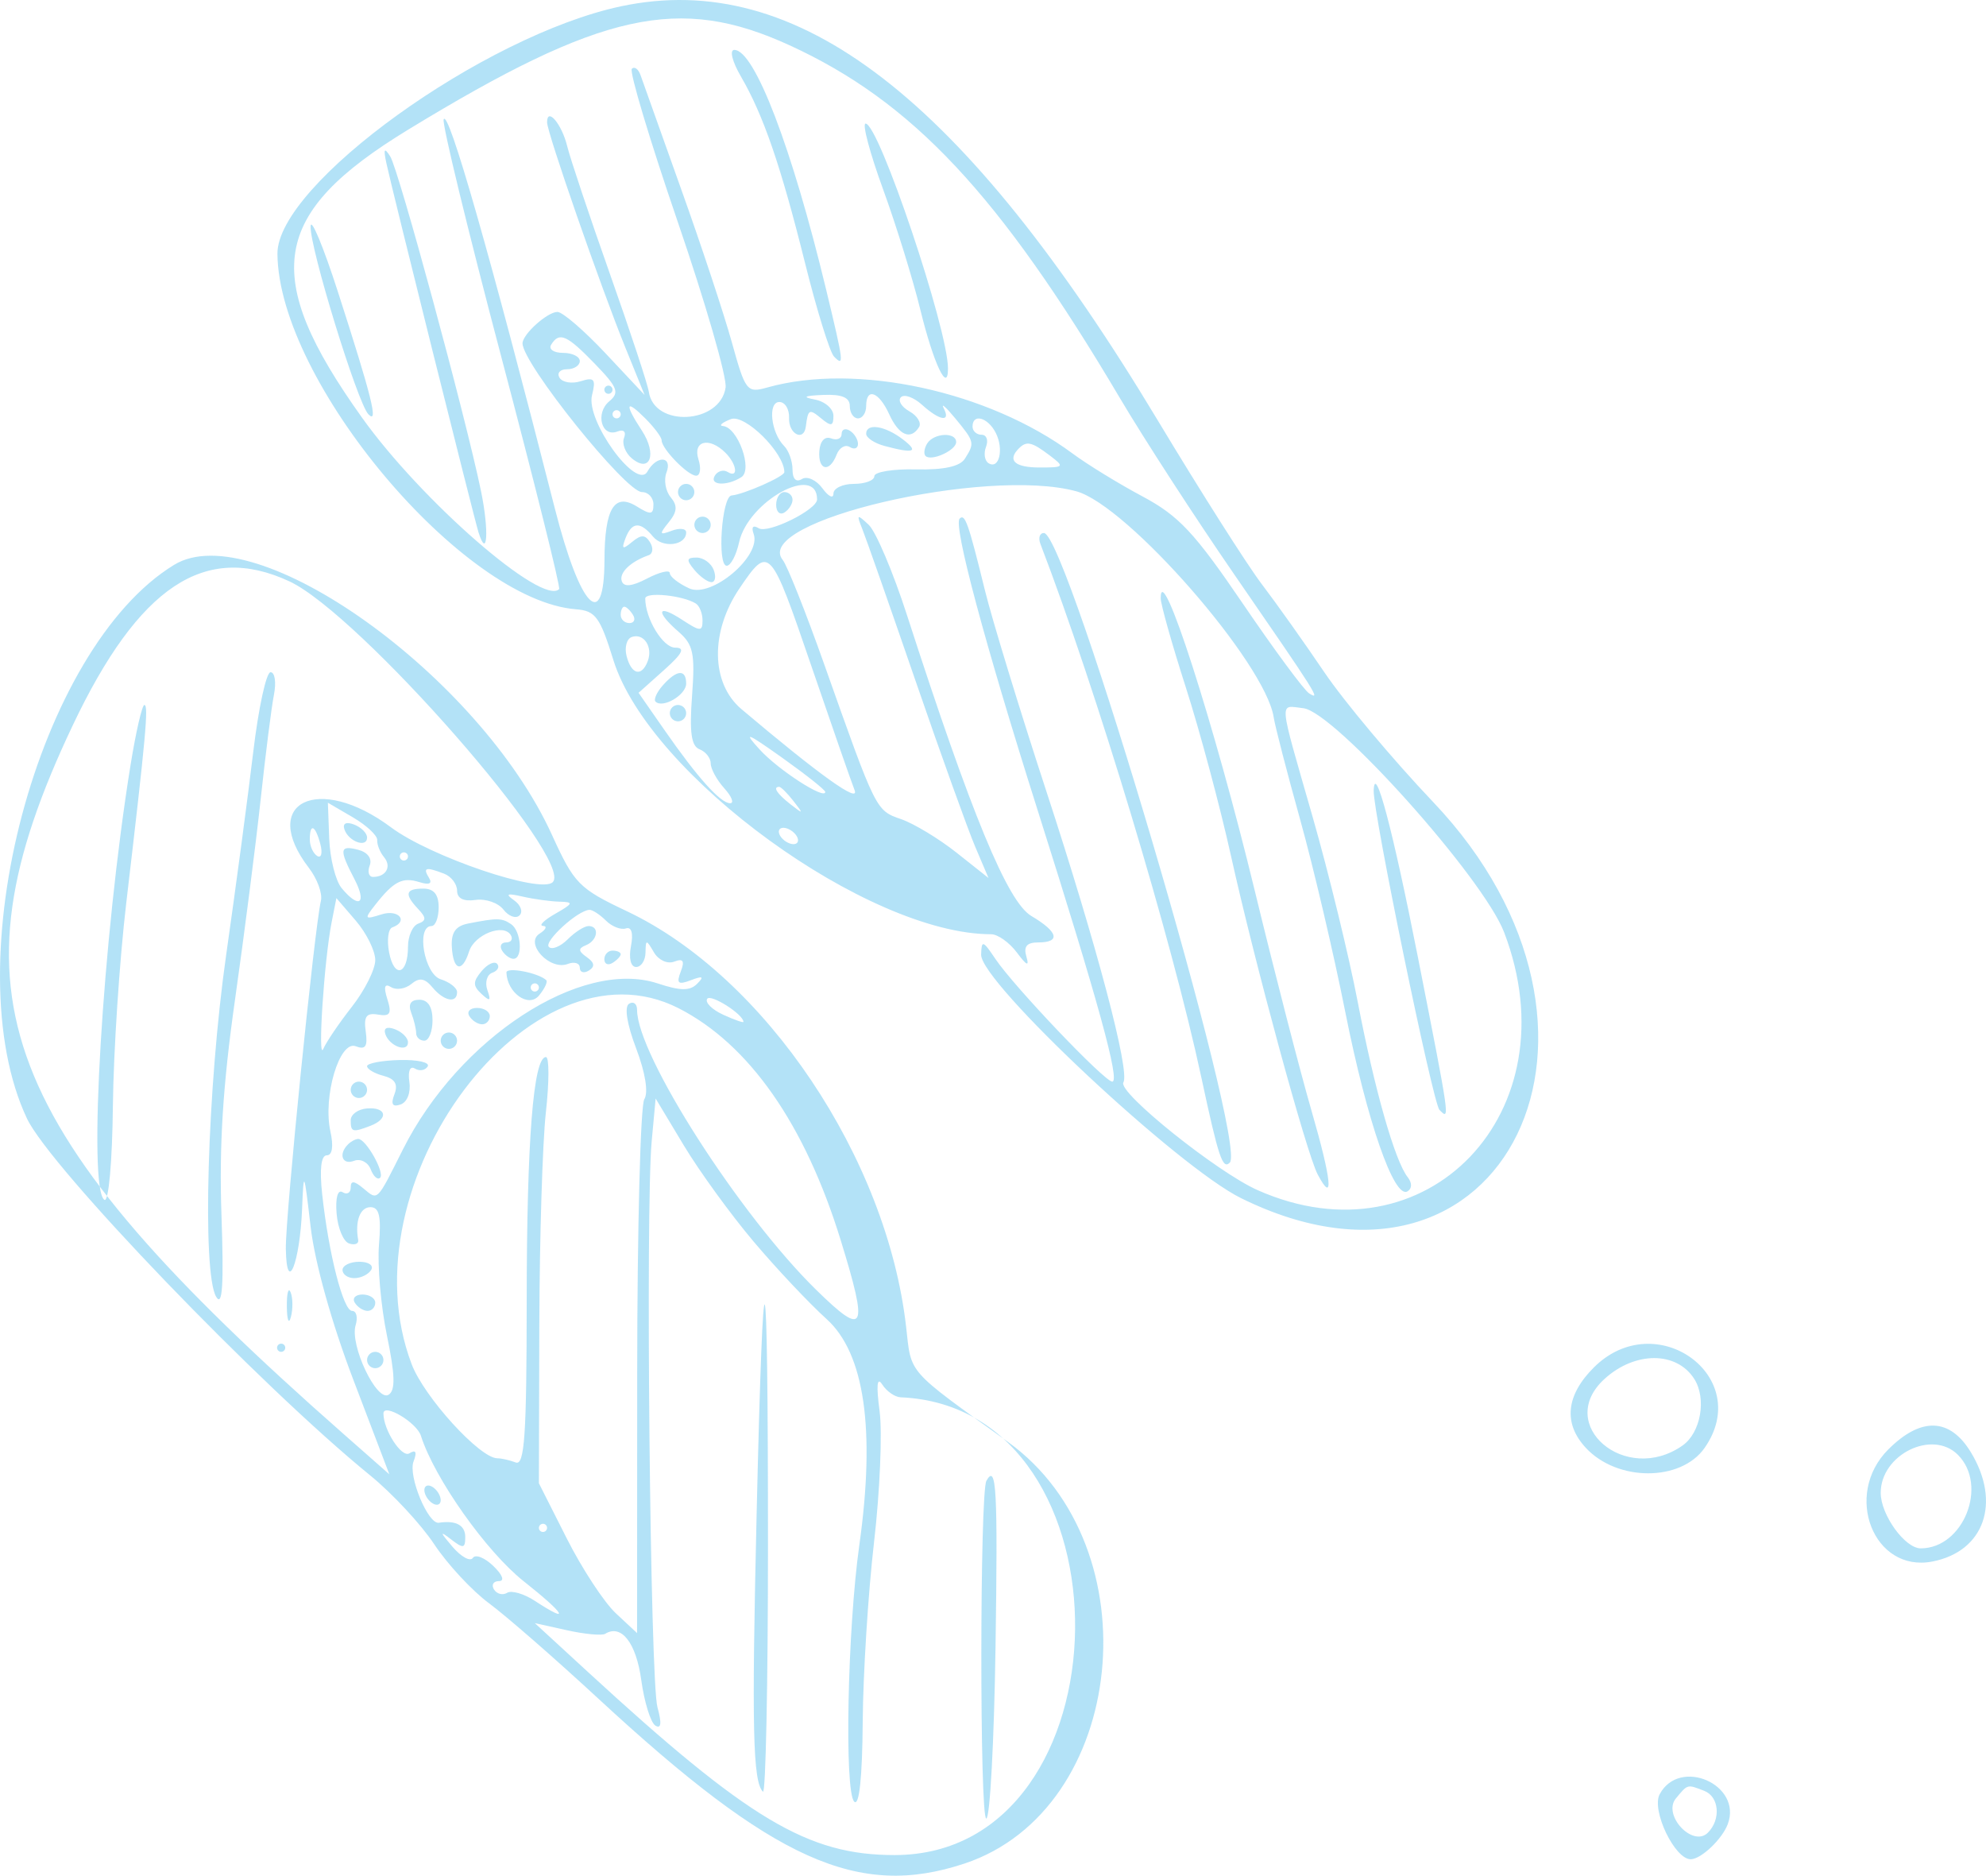 <svg width="269" height="254" viewBox="0 0 269 254" fill="none" xmlns="http://www.w3.org/2000/svg">
<path opacity="0.3" fill-rule="evenodd" clip-rule="evenodd" d="M84.12 0.851C65.51 4.796 37.488 24.988 37.578 34.386C37.743 51.656 62.689 81.329 78.033 82.509C80.654 82.711 81.269 83.548 83.08 89.378C87.933 105.009 117.562 126.512 134.247 126.512C135.151 126.512 136.726 127.635 137.749 129.007C139.061 130.768 139.438 130.931 139.028 129.561C138.611 128.173 139.067 127.621 140.627 127.621C143.709 127.621 143.335 126.192 139.691 124.038C136.471 122.136 131.579 110.296 122.839 83.267C120.966 77.474 118.638 71.985 117.666 71.07C116.075 69.574 115.987 69.63 116.793 71.625C117.285 72.844 120.523 82.075 123.988 92.138C127.453 102.201 131.099 112.338 132.09 114.664L133.89 118.894L129.564 115.466C127.185 113.581 123.81 111.539 122.066 110.932C118.616 109.728 118.712 109.921 111.625 89.921C109.141 82.907 106.618 76.564 106.02 75.827C101.792 70.612 133.512 63.193 145.778 66.528C152.704 68.41 171.39 89.795 172.518 97.128C172.706 98.348 174.319 104.585 176.104 110.988C177.89 117.392 180.637 129.102 182.21 137.012C185.159 151.842 188.837 162.445 190.646 161.326C191.274 160.939 191.279 160.183 190.663 159.401C188.935 157.211 186.178 147.538 183.905 135.693C182.709 129.459 179.956 118.165 177.785 110.592C173.097 94.234 173.21 95.549 176.526 95.903C180.733 96.352 200.921 118.881 203.741 126.277C213.028 150.622 193.24 171.307 170.355 161.174C164.857 158.739 151.346 147.901 152.161 146.581C153.079 145.095 148.578 128.085 141.727 107.153C138.126 96.15 134.381 83.905 133.406 79.941C131.158 70.802 130.702 69.509 129.983 70.228C129.096 71.116 133.362 87.049 140.597 109.879C148.766 135.655 151.739 146.471 150.657 146.471C149.6 146.471 137.335 133.594 134.813 129.839C133.126 127.326 132.946 127.274 132.893 129.283C132.797 132.999 159.529 158.031 168.108 162.256C203.836 179.856 223.437 139.442 194.124 108.616C188.695 102.908 182.059 94.993 179.376 91.029C176.694 87.065 172.887 81.706 170.917 79.119C168.947 76.533 162.606 66.554 156.827 56.943C130.496 13.153 107.989 -4.21 84.12 0.851ZM106.939 6.128C123.587 13.755 135.368 26.33 151.674 53.883C154.921 59.372 161.861 70.074 167.095 77.667C178.541 94.272 178.935 94.896 177.324 93.9C176.648 93.482 172.604 88.009 168.337 81.737C161.796 72.123 159.665 69.847 154.742 67.219C151.532 65.506 147.281 62.899 145.296 61.427C133.875 52.955 115.972 49.081 103.92 52.474C101.17 53.248 100.965 52.987 99.133 46.375C98.08 42.576 94.988 33.231 92.26 25.608C89.534 17.985 87.064 11.052 86.77 10.203C86.478 9.354 85.942 8.954 85.58 9.317C85.219 9.678 88.008 18.977 91.779 29.98C95.551 40.984 98.477 51.102 98.281 52.467C97.571 57.431 88.596 57.935 87.88 53.05C87.732 52.048 85.353 44.84 82.591 37.031C79.829 29.224 77.233 21.459 76.821 19.777C76.089 16.789 74.1 14.442 74.1 16.564C74.1 17.949 81.315 38.704 84.689 47.029L87.306 53.482L82.031 47.861C79.131 44.77 76.196 42.24 75.508 42.24C74.138 42.24 70.775 45.265 70.775 46.497C70.775 49.233 84.751 66.635 86.948 66.635C87.805 66.635 88.507 67.388 88.507 68.307C88.507 69.707 88.14 69.753 86.256 68.584C83.202 66.69 81.896 68.858 81.874 75.864C81.843 85.718 78.583 82.318 75.15 68.85C66.386 34.473 60.683 14.528 60.091 16.183C59.873 16.793 63.388 31.263 67.902 48.339C72.416 65.415 75.941 79.561 75.734 79.773C73.476 82.1 57.092 67.847 49.017 56.532C35.281 37.286 36.627 28.932 55.298 17.55C81.454 1.607 91.984 -0.722 106.939 6.128ZM100.357 10.361C103.407 15.608 105.756 22.439 109.033 35.587C110.629 41.991 112.399 47.705 112.965 48.283C114.364 49.713 114.304 49.206 111.909 39.261C107.261 19.956 102.205 6.758 99.46 6.758C98.784 6.758 99.176 8.329 100.357 10.361ZM119.6 25.601C121.379 30.477 123.656 37.836 124.662 41.957C126.429 49.192 128.403 53.385 128.403 49.903C128.403 44.544 119.044 16.737 117.24 16.737C116.76 16.737 117.822 20.726 119.6 25.601ZM52.334 22.095C53.057 25.495 64.182 70.064 64.805 72.06C66.009 75.919 66.264 71.895 65.155 66.519C63.075 56.434 53.987 22.938 52.852 21.173C52.042 19.913 51.917 20.137 52.334 22.095ZM42.072 30.642C41.934 33.475 48.428 54.599 49.899 56.101C51.303 57.535 50.381 53.829 45.784 39.561C43.803 33.412 42.133 29.398 42.072 30.642ZM80.58 49.273C83.673 52.466 83.942 53.167 82.525 54.343C80.597 55.946 81.471 59.259 83.606 58.438C84.476 58.105 84.848 58.456 84.522 59.306C84.22 60.093 84.699 61.339 85.587 62.075C88.072 64.14 89.024 61.491 86.94 58.309C84.546 54.654 84.731 53.986 87.399 56.655C88.618 57.875 89.615 59.208 89.615 59.617C89.615 60.776 93.165 64.417 94.294 64.417C94.85 64.417 94.989 63.419 94.602 62.199C93.803 59.68 96.077 59.129 98.259 61.312C99.826 62.88 100.05 64.833 98.557 63.91C97.99 63.559 97.213 63.78 96.829 64.399C96.008 65.729 98.433 65.874 100.417 64.615C102.003 63.606 99.931 57.852 97.927 57.695C97.317 57.648 97.794 57.226 98.986 56.76C100.888 56.015 106.238 61.313 106.238 63.939C106.238 64.528 100.756 66.95 99.091 67.096C97.759 67.214 97.109 76.614 98.433 76.614C98.972 76.614 99.728 75.181 100.112 73.427C101.333 67.866 110.671 62.743 110.671 67.634C110.671 69.027 104.02 72.309 102.767 71.535C102.003 71.061 101.736 71.359 102.08 72.302C103.169 75.288 96.361 81.046 93.359 79.678C91.909 79.017 90.723 78.087 90.723 77.611C90.723 77.136 89.352 77.458 87.676 78.33C85.577 79.421 84.5 79.533 84.216 78.69C83.835 77.558 85.41 76.044 87.872 75.181C88.437 74.982 88.517 74.201 88.05 73.445C87.392 72.38 86.844 72.368 85.612 73.391C84.322 74.462 84.155 74.368 84.721 72.89C85.581 70.648 86.721 70.58 88.453 72.668C89.786 74.276 92.94 73.873 92.94 72.095C92.94 71.57 92.067 71.467 91 71.867C89.302 72.504 89.25 72.362 90.581 70.723C91.733 69.307 91.796 68.482 90.84 67.33C90.145 66.492 89.888 64.995 90.269 64.004C91.138 61.738 88.943 61.616 87.689 63.859C86.226 66.473 79.323 56.964 80.186 53.525C80.735 51.338 80.499 51.041 78.669 51.622C77.478 52 76.183 51.791 75.79 51.157C75.398 50.521 75.856 50.002 76.805 50.002C77.755 50.002 78.533 49.503 78.533 48.893C78.533 48.284 77.506 47.785 76.251 47.785C74.997 47.785 74.278 47.286 74.654 46.676C75.754 44.895 76.772 45.342 80.58 49.273ZM81.858 52.774C81.858 53.079 82.107 53.329 82.412 53.329C82.716 53.329 82.966 53.079 82.966 52.774C82.966 52.469 82.716 52.22 82.412 52.22C82.107 52.22 81.858 52.469 81.858 52.774ZM115.104 54.992C115.104 55.907 115.603 56.655 116.212 56.655C116.822 56.655 117.32 55.907 117.32 54.992C117.32 52.415 119.044 53.027 120.443 56.101C121.745 58.961 123.358 59.651 124.482 57.832C124.835 57.26 124.246 56.299 123.171 55.697C122.097 55.096 121.585 54.237 122.032 53.788C122.481 53.34 123.762 53.801 124.882 54.813C127.283 56.989 128.829 57.228 127.817 55.269C127.424 54.508 128.131 55.131 129.39 56.655C132.008 59.827 132.044 59.981 130.695 62.113C130.026 63.172 127.843 63.649 124.063 63.562C120.964 63.491 118.429 63.905 118.429 64.48C118.429 65.056 117.182 65.526 115.658 65.526C114.134 65.526 112.888 66.12 112.888 66.847C112.888 67.573 112.215 67.248 111.394 66.123C110.571 64.998 109.325 64.434 108.623 64.867C107.835 65.355 107.346 64.868 107.346 63.596C107.346 62.462 106.836 61.023 106.213 60.4C104.419 58.605 103.962 54.438 105.559 54.438C106.334 54.438 106.929 55.416 106.88 56.61C106.792 58.785 108.887 59.852 109.147 57.764C109.442 55.408 109.613 55.316 111.225 56.655C112.582 57.782 112.888 57.719 112.888 56.314C112.888 55.367 111.765 54.376 110.394 54.112C108.591 53.764 108.898 53.589 111.502 53.48C114.032 53.374 115.104 53.823 115.104 54.992ZM84.074 56.101C84.074 56.406 83.825 56.655 83.52 56.655C83.215 56.655 82.966 56.406 82.966 56.101C82.966 55.796 83.215 55.546 83.52 55.546C83.825 55.546 84.074 55.796 84.074 56.101ZM134.863 58.596C136.001 60.811 135.344 63.621 133.897 62.725C133.366 62.397 133.213 61.396 133.557 60.501C133.899 59.606 133.629 58.873 132.954 58.873C132.279 58.873 131.727 58.374 131.727 57.764C131.727 55.956 133.786 56.501 134.863 58.596ZM113.996 58.773C113.996 59.4 113.355 59.666 112.572 59.365C111.725 59.04 111.078 59.73 110.978 61.063C110.779 63.714 112.362 64.06 113.315 61.575C113.681 60.622 114.482 60.151 115.096 60.532C115.71 60.911 116.212 60.723 116.212 60.113C116.212 59.503 115.714 58.696 115.104 58.319C114.494 57.941 113.996 58.146 113.996 58.773ZM117.32 58.743C117.32 59.282 118.443 60.024 119.814 60.392C123.833 61.47 124.538 61.2 122.242 59.463C119.822 57.631 117.32 57.265 117.32 58.743ZM125.587 60.056C125.184 60.706 125.083 61.467 125.363 61.745C126.135 62.519 129.511 60.987 129.511 59.863C129.511 58.475 126.471 58.625 125.587 60.056ZM142.19 61.681C144.227 63.222 144.152 63.308 140.805 63.308C137.44 63.308 136.391 62.338 138.007 60.721C139.054 59.673 139.748 59.832 142.19 61.681ZM91.832 66.635C91.832 67.245 92.33 67.744 92.94 67.744C93.549 67.744 94.048 67.245 94.048 66.635C94.048 66.025 93.549 65.526 92.94 65.526C92.33 65.526 91.832 66.025 91.832 66.635ZM105.13 68.363C105.13 69.314 105.629 69.784 106.238 69.407C106.848 69.03 107.346 68.253 107.346 67.678C107.346 67.104 106.848 66.635 106.238 66.635C105.629 66.635 105.13 67.413 105.13 68.363ZM94.048 71.07C94.048 71.68 94.547 72.179 95.156 72.179C95.766 72.179 96.264 71.68 96.264 71.07C96.264 70.46 95.766 69.961 95.156 69.961C94.547 69.961 94.048 70.46 94.048 71.07ZM140.92 73.65C148.56 93.572 158.703 127.188 162.715 145.881C165.05 156.766 165.6 158.411 166.574 157.436C168.981 155.028 144.516 72.179 141.399 72.179C140.824 72.179 140.609 72.841 140.92 73.65ZM23.588 76.487C5.135 87.747 -6.231 130.482 3.648 151.461C6.764 158.077 35.17 187.609 50.152 199.806C53.132 202.232 57.032 206.427 58.82 209.127C60.606 211.827 63.95 215.424 66.25 217.122C68.548 218.819 75.226 224.644 81.088 230.065C104.805 251.996 116.245 257.142 130.644 252.356C152.626 245.051 156.286 209.49 136.521 195.26C122.699 185.308 123.467 186.175 122.732 179.683C120.146 156.832 103.635 132.261 84.902 123.391C78.406 120.316 77.779 119.677 74.76 113.055C64.92 91.49 34.559 69.794 23.588 76.487ZM94.048 77.169C94.807 78.084 95.85 78.832 96.365 78.832C96.88 78.832 97.016 78.084 96.666 77.169C96.314 76.254 95.271 75.505 94.348 75.505C92.981 75.505 92.925 75.815 94.048 77.169ZM109.9 90.198C112.664 98.278 115.296 105.835 115.748 106.99C116.496 108.896 111.002 104.966 100.42 96.022C96.276 92.521 96.176 85.544 100.183 79.644C104.178 73.761 104.337 73.933 109.9 90.198ZM39.191 78.722C48.654 83.118 77.86 116.466 74.868 119.46C73.243 121.085 58.299 116.02 52.961 112.035C43.103 104.677 35.029 108.666 41.839 117.53C42.964 118.994 43.697 120.99 43.47 121.966C42.58 125.781 38.642 164.83 38.715 169.106C38.826 175.504 40.623 171.06 40.919 163.658C41.13 158.396 41.188 158.521 42.072 166.11C42.637 170.965 44.913 179.121 47.87 186.877L52.736 199.648L46.518 194.174C-0.522 152.766 -7.441 134.66 9.853 98.222C18.797 79.376 27.766 73.414 39.191 78.722ZM94.248 81.727C94.747 82.037 95.156 83.066 95.156 84.015C95.156 85.552 94.854 85.542 92.386 83.924C89.028 81.722 88.725 82.79 91.922 85.564C93.906 87.286 94.161 88.499 93.737 94.227C93.371 99.18 93.631 101.038 94.754 101.468C95.585 101.787 96.264 102.648 96.264 103.382C96.264 104.115 97.09 105.627 98.099 106.743C99.107 107.858 99.467 108.771 98.898 108.771C97.592 108.771 94.475 105.298 89.994 98.852L86.493 93.818L89.916 90.76C92.47 88.479 92.859 87.703 91.449 87.703C89.79 87.703 87.399 83.775 87.399 81.051C87.399 80.111 92.438 80.609 94.248 81.727ZM157.216 81.028C157.216 81.828 158.753 87.276 160.633 93.133C162.511 98.988 165.254 109.222 166.728 115.872C169.948 130.4 176.972 156.204 178.478 159.041C180.707 163.236 180.379 159.857 177.639 150.402C176.083 145.032 172.618 131.597 169.938 120.546C164.47 98.003 157.216 75.466 157.216 81.028ZM85.736 83.267C86.113 83.877 85.892 84.376 85.248 84.376C84.603 84.376 84.074 83.877 84.074 83.267C84.074 82.658 84.293 82.159 84.563 82.159C84.832 82.159 85.359 82.658 85.736 83.267ZM87.731 89.542C86.907 91.695 85.529 91.368 84.875 88.865C84.564 87.674 84.88 86.502 85.577 86.259C87.205 85.692 88.469 87.62 87.731 89.542ZM34.3 101.84C33.592 107.786 31.944 120.136 30.638 129.284C28.081 147.198 27.343 172.339 29.281 175.609C30.13 177.042 30.325 174.004 29.997 164.521C29.672 155.155 30.191 146.912 31.831 135.383C33.087 126.54 34.653 114.315 35.31 108.216C35.967 102.118 36.773 95.756 37.105 94.079C37.435 92.401 37.229 91.029 36.646 91.029C36.063 91.029 35.007 95.895 34.3 101.84ZM89.78 92.808C88.957 93.739 88.511 94.731 88.791 95.009C89.758 95.978 92.94 94.111 92.94 92.574C92.94 90.578 91.668 90.672 89.78 92.808ZM17.673 103.654C13.898 127.074 11.86 161.067 14.147 162.481C14.714 162.832 15.207 157.347 15.291 149.756C15.371 142.416 16.185 130.068 17.097 122.314C19.758 99.719 20.148 95.465 19.554 95.465C19.246 95.465 18.399 99.15 17.673 103.654ZM90.723 96.573C90.723 97.183 91.222 97.682 91.832 97.682C92.441 97.682 92.94 97.183 92.94 96.573C92.94 95.964 92.441 95.465 91.832 95.465C91.222 95.465 90.723 95.964 90.723 96.573ZM111.779 107.239C111.779 108.375 105.447 104.287 102.914 101.517C100.6 98.985 101.102 99.168 105.961 102.623C109.162 104.9 111.779 106.977 111.779 107.239ZM107.488 108.493C108.866 110.252 108.827 110.291 107.069 108.913C105.223 107.463 104.637 106.553 105.549 106.553C105.778 106.553 106.652 107.426 107.488 108.493ZM186.063 107.069C185.97 110.029 194.08 149.389 194.97 150.297C196.422 151.777 196.439 151.89 192.031 129.514C188.635 112.276 186.189 103.077 186.063 107.069ZM51.093 113.76C51.05 114.37 51.468 115.414 52.02 116.08C53.076 117.352 52.293 118.75 50.524 118.75C49.951 118.75 49.751 118.051 50.078 117.197C50.433 116.272 49.807 115.415 48.535 115.082C45.981 114.415 45.902 115.006 47.998 119.027C49.738 122.365 48.66 123.143 46.276 120.27C45.452 119.277 44.695 116.267 44.594 113.583L44.411 108.703L47.79 110.677C49.648 111.763 51.135 113.151 51.093 113.76ZM46.649 112.304C47.2 113.962 49.719 114.875 49.719 113.417C49.719 112.821 48.929 112.032 47.964 111.66C46.886 111.247 46.378 111.494 46.649 112.304ZM43.392 114.316C43.711 115.537 43.519 116.256 42.967 115.914C42.414 115.572 41.962 114.574 41.962 113.695C41.962 111.4 42.714 111.727 43.392 114.316ZM107.901 113.206C108.277 113.816 108.087 114.315 107.477 114.315C106.868 114.315 106.061 113.816 105.684 113.206C105.307 112.596 105.498 112.097 106.107 112.097C106.717 112.097 107.524 112.596 107.901 113.206ZM55.261 115.978C55.261 116.283 55.011 116.532 54.706 116.532C54.402 116.532 54.152 116.283 54.152 115.978C54.152 115.673 54.402 115.424 54.706 115.424C55.011 115.424 55.261 115.673 55.261 115.978ZM60.157 118.314C61.121 118.685 61.91 119.717 61.91 120.61C61.91 121.66 62.789 122.103 64.403 121.868C65.774 121.669 67.48 122.256 68.191 123.175C68.904 124.094 69.887 124.445 70.375 123.955C70.865 123.466 70.532 122.55 69.635 121.92C68.392 121.048 68.663 120.927 70.775 121.411C72.299 121.761 74.543 122.071 75.763 122.101C77.737 122.15 77.676 122.328 75.208 123.74C73.684 124.611 72.936 125.35 73.546 125.381C74.156 125.412 73.951 125.883 73.09 126.429C71.01 127.745 74.466 131.47 76.9 130.536C77.798 130.19 78.533 130.421 78.533 131.047C78.533 131.675 79.085 131.846 79.76 131.429C80.616 130.899 80.533 130.353 79.483 129.616C78.314 128.795 78.287 128.436 79.364 127.999C80.971 127.346 81.238 125.403 79.72 125.403C79.155 125.403 77.884 126.212 76.897 127.198C75.91 128.186 74.76 128.651 74.341 128.232C73.615 127.506 78.261 123.262 79.84 123.21C80.253 123.197 81.255 123.85 82.066 124.66C82.876 125.472 84.093 125.951 84.77 125.726C85.541 125.469 85.799 126.365 85.462 128.131C85.146 129.786 85.434 130.947 86.161 130.947C86.842 130.947 87.414 130.075 87.432 129.007C87.464 127.189 87.536 127.186 88.57 128.96C89.184 130.014 90.404 130.575 91.319 130.223C92.535 129.757 92.767 130.108 92.206 131.57C91.589 133.178 91.847 133.398 93.578 132.737C95.199 132.119 95.403 132.235 94.427 133.219C93.45 134.205 92.179 134.195 89.091 133.175C78.735 129.755 62.154 140.555 54.571 155.66C50.969 162.835 51.219 162.591 49.192 160.908C47.945 159.873 47.503 159.848 47.503 160.816C47.503 161.536 47.008 161.82 46.404 161.446C45.743 161.038 45.419 162.196 45.593 164.344C45.753 166.313 46.513 168.133 47.282 168.389C48.052 168.646 48.606 168.435 48.515 167.92C48.062 165.366 48.771 163.473 50.182 163.473C51.37 163.473 51.65 164.712 51.333 168.556C51.104 171.351 51.587 176.881 52.408 180.845C53.515 186.186 53.576 188.264 52.642 188.868C51.037 189.907 47.349 182.149 48.169 179.459C48.495 178.391 48.278 177.518 47.688 177.518C46.497 177.518 44.517 169.801 43.638 161.718C43.267 158.323 43.49 156.451 44.263 156.451C45.012 156.451 45.196 155.235 44.752 153.217C43.713 148.482 45.987 140.839 48.184 141.683C49.502 142.19 49.824 141.72 49.539 139.696C49.248 137.637 49.62 137.124 51.202 137.394C52.84 137.675 53.088 137.268 52.469 135.315C51.931 133.623 52.086 133.126 52.974 133.676C53.676 134.11 54.909 133.917 55.716 133.247C56.806 132.341 57.54 132.46 58.574 133.706C60.13 135.582 61.91 135.925 61.91 134.348C61.91 133.779 60.912 132.998 59.693 132.611C57.456 131.9 56.332 125.403 58.447 125.403C58.98 125.403 59.416 124.262 59.416 122.868C59.416 121.13 58.764 120.335 57.338 120.335C54.91 120.335 54.727 121.068 56.646 123.102C57.754 124.278 57.754 124.674 56.646 125.079C55.884 125.359 55.261 126.765 55.261 128.202C55.261 131.987 53.401 132.564 52.708 128.994C52.384 127.324 52.576 125.791 53.135 125.588C55.4 124.764 54.001 123.085 51.668 123.825C49.359 124.558 49.3 124.465 50.837 122.514C53.333 119.342 54.506 118.738 56.784 119.449C58.139 119.871 58.599 119.669 58.104 118.869C57.241 117.472 57.664 117.357 60.157 118.314ZM50.828 130.018C50.828 131.269 49.404 134.11 47.664 136.332C45.924 138.554 44.181 141.121 43.791 142.036C42.997 143.894 43.909 130.014 44.917 124.897L45.563 121.62L48.196 124.682C49.643 126.367 50.828 128.767 50.828 130.018ZM63.416 125.061C61.707 125.395 61.087 126.283 61.199 128.236C61.386 131.463 62.604 131.783 63.535 128.849C64.261 126.558 68.182 125.005 69.177 126.616C69.519 127.169 69.241 127.621 68.559 127.621C67.878 127.621 67.628 128.12 68.005 128.73C68.382 129.34 69.076 129.839 69.548 129.839C70.862 129.839 70.6 126.065 69.223 125.143C67.956 124.295 67.365 124.288 63.416 125.061ZM81.858 129.904C81.858 130.549 82.356 130.77 82.966 130.393C83.575 130.016 84.074 129.488 84.074 129.219C84.074 128.949 83.575 128.73 82.966 128.73C82.356 128.73 81.858 129.259 81.858 129.904ZM65.218 131.522C64.035 132.948 64.037 133.499 65.223 134.598C66.377 135.668 66.537 135.56 66.013 134.069C65.653 133.041 65.955 131.986 66.682 131.726C67.41 131.464 67.703 130.921 67.332 130.518C66.961 130.115 66.01 130.567 65.218 131.522ZM68.594 131.705C68.702 134.47 71.596 136.512 73.004 134.814C73.781 133.878 74.22 132.935 73.982 132.721C72.856 131.712 68.564 130.902 68.594 131.705ZM72.992 133.719C72.992 134.024 72.743 134.274 72.438 134.274C72.133 134.274 71.884 134.024 71.884 133.719C71.884 133.415 72.133 133.165 72.438 133.165C72.743 133.165 72.992 133.415 72.992 133.719ZM91.921 136.537C101.459 141.406 109.029 152.235 113.868 167.933C117.648 180.193 117.182 181.157 110.588 174.704C100.154 164.496 86.29 142.847 86.29 136.762C86.29 135.932 85.803 135.554 85.206 135.923C84.54 136.334 84.911 138.67 86.168 141.981C87.414 145.263 87.844 147.953 87.269 148.861C86.749 149.681 86.317 166.282 86.307 185.75L86.29 221.15L83.408 218.461C81.822 216.983 78.83 212.418 76.759 208.316L72.992 200.86L73.049 179.487C73.081 167.732 73.48 154.746 73.937 150.629C74.395 146.512 74.4 143.145 73.948 143.145C72.243 143.145 71.352 154.42 71.341 176.145C71.332 194.395 71.053 198.504 69.853 198.044C69.042 197.733 67.922 197.478 67.363 197.478C65.006 197.478 57.465 189.202 55.766 184.751C46.426 160.282 71.897 126.316 91.921 136.537ZM100.697 138.378C100.697 138.534 99.466 138.101 97.961 137.414C96.457 136.729 95.477 135.761 95.784 135.264C96.234 134.534 100.697 137.362 100.697 138.378ZM55.696 137.137C56.066 138.102 56.369 139.349 56.369 139.909C56.369 140.469 56.867 140.927 57.477 140.927C58.087 140.927 58.585 139.679 58.585 138.155C58.585 136.347 57.965 135.383 56.804 135.383C55.635 135.383 55.255 135.986 55.696 137.137ZM63.572 137.6C63.949 138.21 64.726 138.709 65.3 138.709C65.874 138.709 66.343 138.21 66.343 137.6C66.343 136.991 65.565 136.492 64.615 136.492C63.665 136.492 63.195 136.991 63.572 137.6ZM52.19 140.025C52.742 141.683 55.261 142.596 55.261 141.138C55.261 140.542 54.47 139.753 53.505 139.381C52.427 138.967 51.919 139.215 52.19 140.025ZM59.693 140.927C59.693 141.537 60.192 142.036 60.802 142.036C61.411 142.036 61.91 141.537 61.91 140.927C61.91 140.317 61.411 139.818 60.802 139.818C60.192 139.818 59.693 140.317 59.693 140.927ZM49.719 144.382C49.719 144.779 50.719 145.366 51.94 145.685C53.506 146.094 53.945 146.831 53.426 148.183C52.908 149.536 53.151 149.944 54.253 149.568C55.148 149.264 55.658 147.964 55.448 146.524C55.231 145.037 55.539 144.294 56.203 144.705C56.819 145.086 57.598 144.955 57.931 144.414C58.266 143.873 56.555 143.482 54.129 143.546C51.704 143.609 49.719 143.986 49.719 144.382ZM47.503 147.58C47.503 148.19 48.002 148.689 48.611 148.689C49.221 148.689 49.719 148.19 49.719 147.58C49.719 146.97 49.221 146.471 48.611 146.471C48.002 146.471 47.503 146.97 47.503 147.58ZM102.044 168.093C105.133 171.753 109.597 176.493 111.963 178.627C117.1 183.261 118.593 193.578 116.393 209.232C114.784 220.68 114.349 242.63 115.705 243.975C116.381 244.647 116.797 240.727 116.853 233.173C116.9 226.653 117.591 215.699 118.388 208.832C119.183 201.966 119.522 193.982 119.139 191.091C118.671 187.551 118.791 186.378 119.507 187.498C120.092 188.413 121.211 189.188 121.994 189.221C154.015 190.564 153.238 251.163 121.199 251.208C109.445 251.225 101.396 246.425 79.641 226.421L72.438 219.798L76.81 220.768C79.213 221.3 81.537 221.515 81.974 221.245C84.158 219.895 86.164 222.463 86.856 227.498C87.269 230.501 88.131 233.282 88.773 233.679C89.558 234.166 89.649 233.354 89.049 231.185C88.068 227.639 87.419 163.761 88.27 154.545L88.804 148.759L92.615 155.099C94.712 158.587 98.954 164.434 102.044 168.093ZM47.503 151.697C47.503 153.318 47.746 153.387 50.183 152.451C52.672 151.495 52.357 149.904 49.719 150.103C48.5 150.195 47.503 150.912 47.503 151.697ZM47.134 154.972C45.8 156.307 46.362 157.809 47.965 157.193C48.83 156.862 49.838 157.379 50.208 158.342C50.577 159.306 51.152 159.823 51.485 159.49C52.153 158.82 49.574 154.233 48.529 154.233C48.168 154.233 47.54 154.565 47.134 154.972ZM46.395 171.974C46.395 172.584 47.113 173.083 47.992 173.083C48.871 173.083 49.897 172.584 50.274 171.974C50.65 171.364 49.931 170.865 48.677 170.865C47.422 170.865 46.395 171.364 46.395 171.974ZM38.853 176.964C38.876 178.794 39.124 179.408 39.405 178.329C39.687 177.25 39.668 175.753 39.364 175.002C39.061 174.252 38.831 175.135 38.853 176.964ZM48.057 176.41C48.434 177.019 49.211 177.518 49.785 177.518C50.359 177.518 50.828 177.019 50.828 176.41C50.828 175.8 50.05 175.301 49.1 175.301C48.15 175.301 47.68 175.8 48.057 176.41ZM102.485 204.962C101.805 234.077 101.968 241.254 103.337 242.624C103.714 243.001 104.022 228.007 104.022 209.305C104.022 167.414 103.4 165.658 102.485 204.962ZM37.529 182.508C37.529 182.813 37.779 183.063 38.083 183.063C38.388 183.063 38.637 182.813 38.637 182.508C38.637 182.203 38.388 181.954 38.083 181.954C37.779 181.954 37.529 182.203 37.529 182.508ZM215.866 185.195C212.099 188.964 211.728 192.768 214.805 196.073C219.073 200.657 227.673 200.659 230.88 196.078C237.62 186.45 224.277 176.779 215.866 185.195ZM49.719 184.172C49.719 184.781 50.218 185.28 50.828 185.28C51.437 185.28 51.936 184.781 51.936 184.172C51.936 183.562 51.437 183.063 50.828 183.063C50.218 183.063 49.719 183.562 49.719 184.172ZM229.487 186.736C231.183 189.404 230.368 194.018 227.895 195.751C220.174 201.162 210.532 192.918 217.337 186.724C221.464 182.967 227.096 182.973 229.487 186.736ZM57.008 194.419C58.832 200.171 65.866 210.123 70.946 214.14C76.574 218.591 77.387 220.024 72.448 216.787C70.972 215.819 69.278 215.329 68.684 215.696C68.09 216.063 67.291 215.856 66.908 215.237C66.525 214.617 66.827 214.11 67.579 214.11C68.388 214.11 68.076 213.271 66.814 212.054C65.64 210.923 64.394 210.437 64.044 210.972C63.695 211.507 62.448 210.819 61.274 209.443C59.574 207.45 59.534 207.246 61.079 208.444C62.745 209.736 63.018 209.694 63.018 208.147C63.018 206.536 61.761 205.855 59.441 206.208C57.976 206.432 55.262 199.874 56.011 197.92C56.511 196.617 56.33 196.261 55.447 196.808C54.406 197.451 51.936 193.653 51.936 191.411C51.936 189.955 56.44 192.626 57.008 194.419ZM255.762 196.283C249.624 202.424 253.781 212.996 261.728 211.46C268.762 210.102 271.097 203.466 266.941 196.646C264.1 191.982 260.187 191.856 255.762 196.283ZM265.188 197.002C269.328 201.146 265.945 209.675 260.161 209.675C258.016 209.675 254.739 205.133 254.739 202.161C254.739 196.979 261.719 193.532 265.188 197.002ZM133.607 200.527C132.706 202.129 132.687 246.266 133.588 246.262C134.089 246.259 134.654 235.78 134.843 222.976C135.16 201.677 134.964 198.113 133.607 200.527ZM57.477 201.782C57.477 202.392 57.976 203.199 58.585 203.576C59.195 203.953 59.693 203.762 59.693 203.153C59.693 202.543 59.195 201.735 58.585 201.358C57.976 200.981 57.477 201.172 57.477 201.782ZM74.1 206.903C74.1 207.208 73.851 207.457 73.546 207.457C73.241 207.457 72.992 207.208 72.992 206.903C72.992 206.598 73.241 206.348 73.546 206.348C73.851 206.348 74.1 206.598 74.1 206.903ZM224.801 242.969C223.638 245.145 226.884 251.876 229.048 251.775C230.473 251.708 233.266 249.038 234.024 247.018C236.032 241.669 227.5 237.923 224.801 242.969ZM230.821 242.504C232.857 243.286 233.133 246.373 231.329 248.178C229.282 250.226 225.138 245.778 227.001 243.533C228.619 241.583 228.503 241.614 230.821 242.504Z" fill="#009FE3"/>
</svg>
